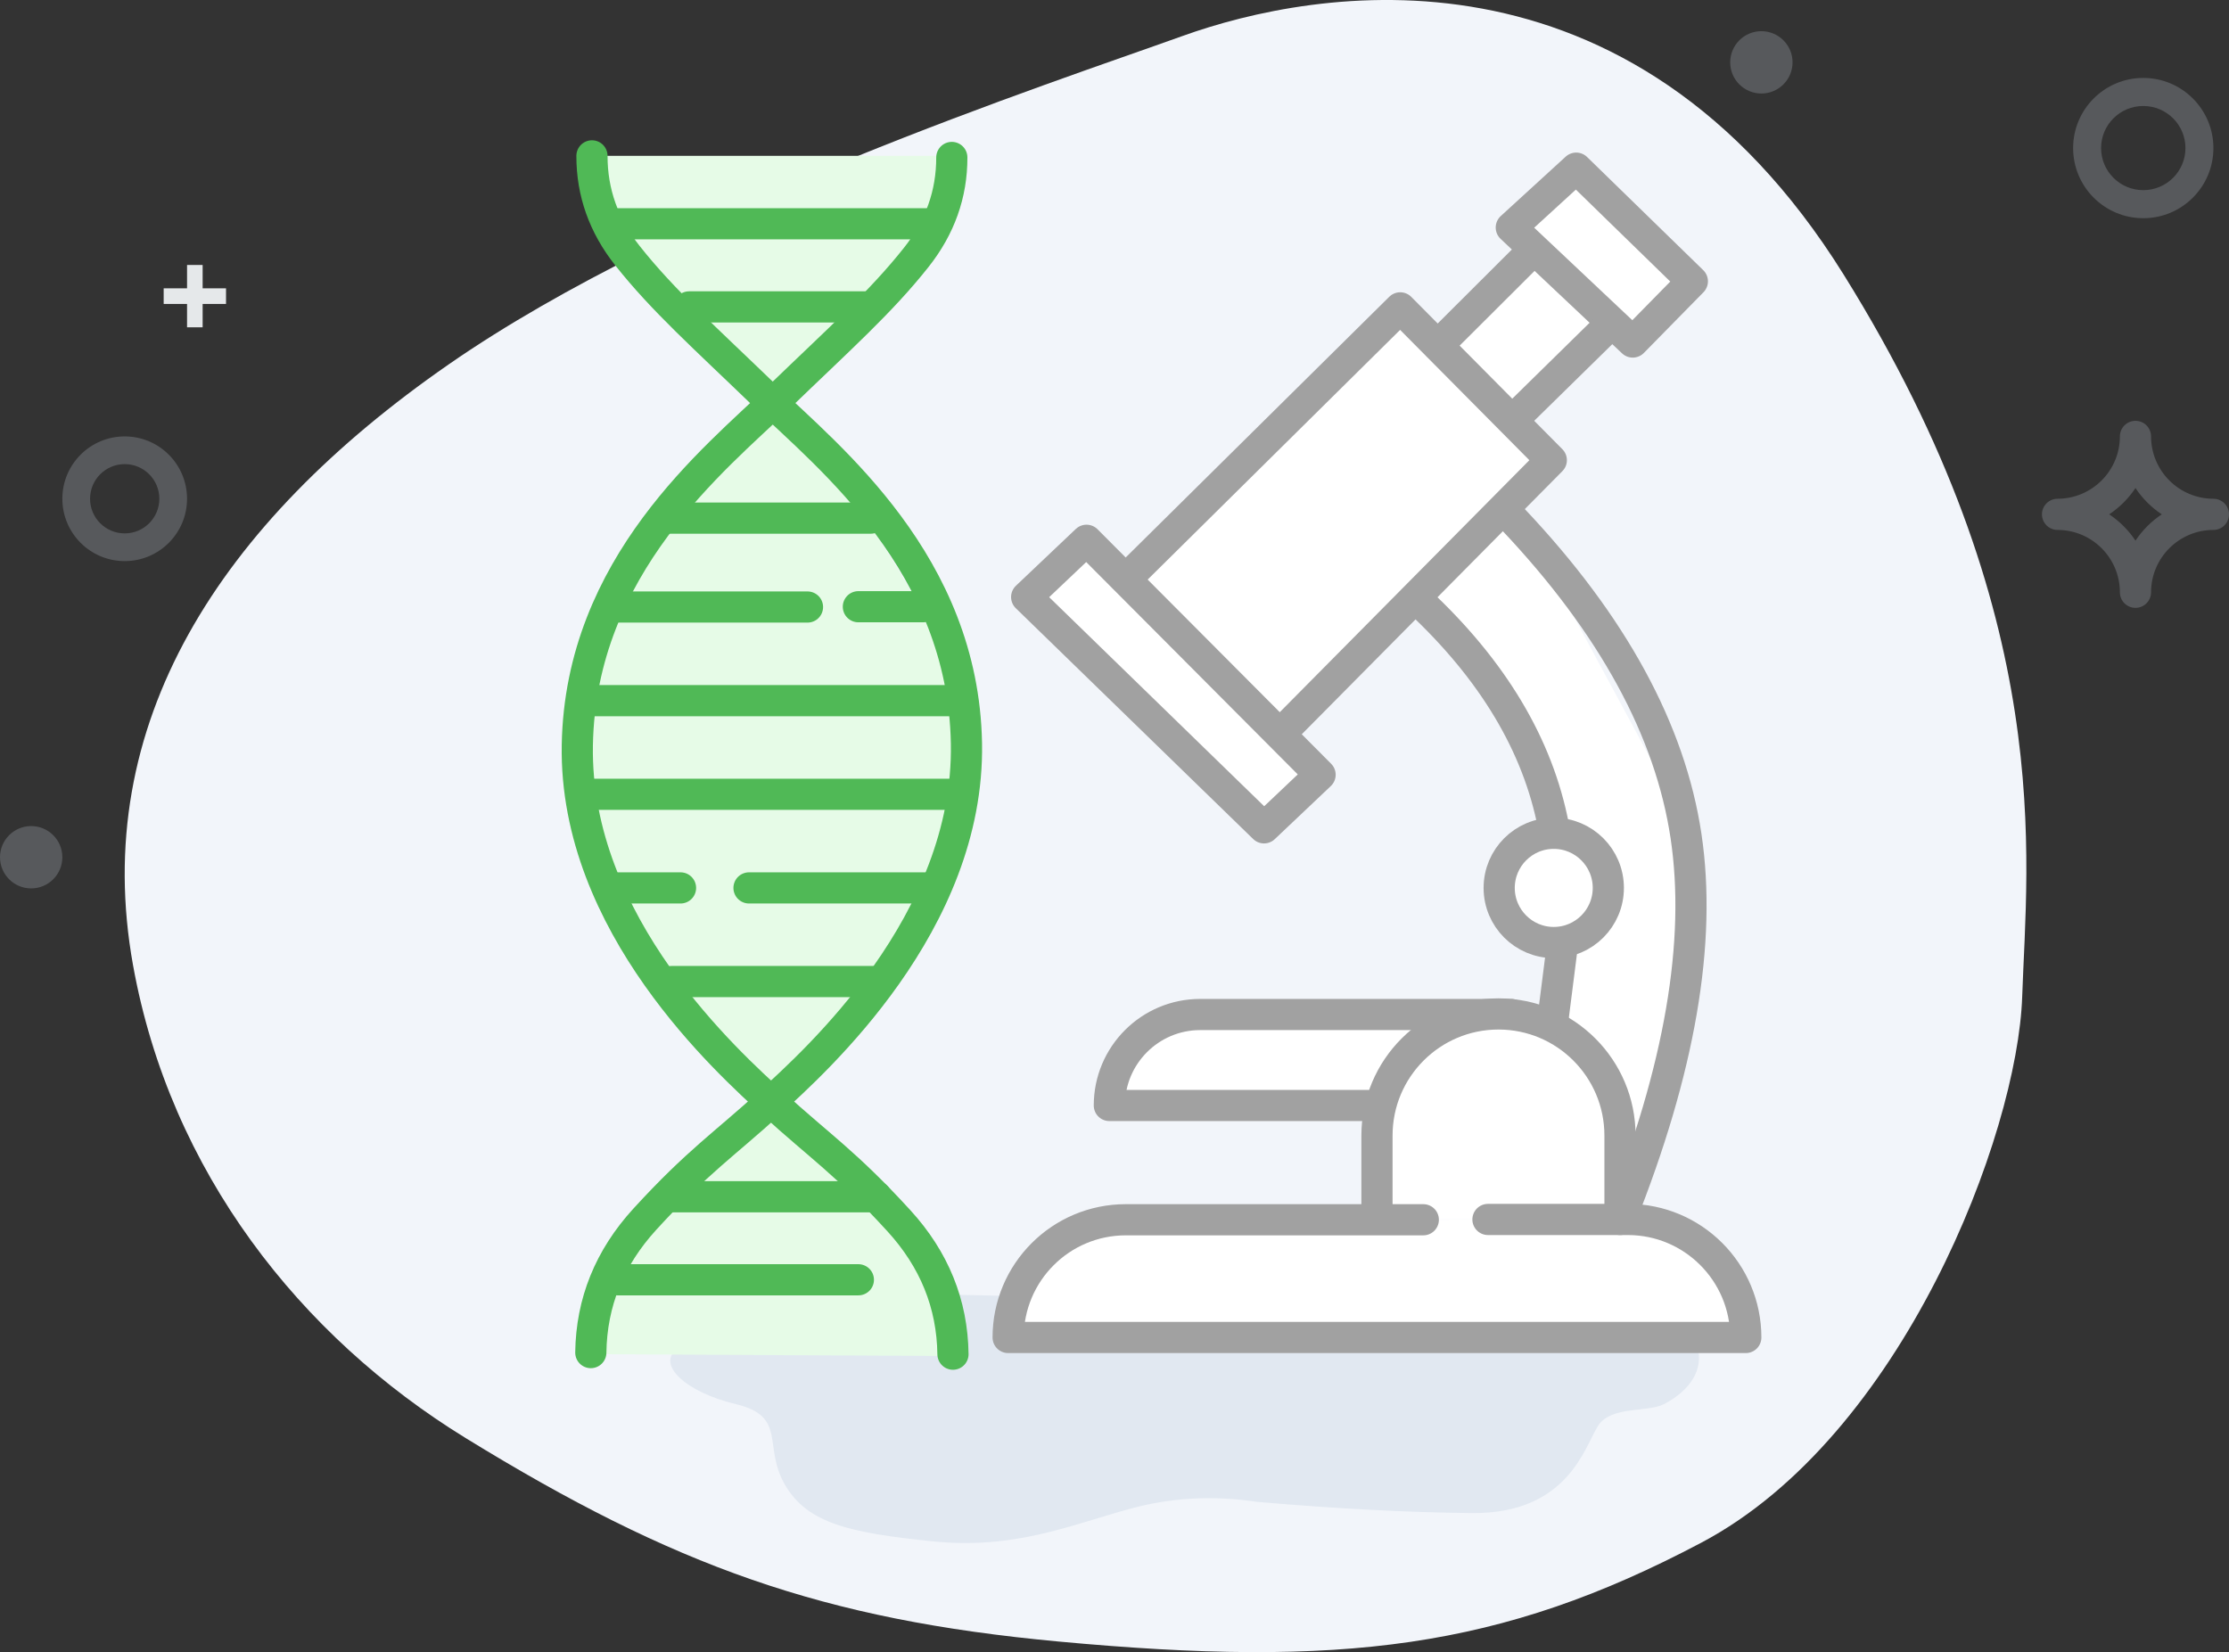 <?xml version="1.0" encoding="UTF-8"?>
<svg width="143px" height="106px" viewBox="0 0 143 106" version="1.1" xmlns="http://www.w3.org/2000/svg" xmlns:xlink="http://www.w3.org/1999/xlink">
    <rect x="0" y="0" width="143" height="106" fill="#333333" stroke="none"/>
    <title>Molecular-Diagnostics</title>
    <g id="Page-1" stroke="none" stroke-width="1" fill="none" fill-rule="evenodd">
        <g id="Lab-Workflow-Management-System" transform="translate(-1115, -7115)">
            <g id="Molecular-Diagnostics" transform="translate(1115, 7115)">
                <path d="M129.733,63.937 C129.437,72.8 122.049,92.155 109.146,98.978 C96.244,105.802 86.062,107.006 67.893,105.318 C52.798,103.916 43.264,100.498 29.864,92.259 C19.256,85.737 10.921,75.169 8.534,61.924 C5.75,46.478 14.056,33.596 28.789,23.377 C43.521,13.158 67.401,5.352 75.859,2.311 C84.317,-0.73 104.533,-4.437 118.274,17.61 C132.014,39.658 130.028,55.073 129.733,63.937 Z" id="Path-9-Copy-3" fill="#F2F5FA" fill-rule="nonzero"></path>
                <path d="M53.885,83.004 C57.045,82.976 64.202,83.107 75.357,83.397 C90.481,83.559 98.906,83.644 100.633,83.651 C103.222,83.663 108.884,85.38 108.994,86.93 C109.103,88.48 107.807,89.548 106.741,90.092 C105.675,90.636 103.357,90.181 102.517,91.487 C101.676,92.792 100.61,97.136 94.435,97.078 C90.319,97.039 85.712,96.798 80.616,96.355 C77.826,95.936 75.126,96.084 72.514,96.799 C68.596,97.871 65.064,99.434 59.784,98.887 C54.505,98.341 51.813,97.744 50.366,95.274 C48.919,92.804 50.525,90.882 47.22,90.092 C43.915,89.301 42.119,87.522 43.433,86.537 C44.748,85.551 49.145,83.044 53.885,83.004 L53.885,83.004 Z" id="Path-10-Copy-3" fill="#E1E8F1" fill-rule="nonzero"></path>
                <path d="M142,32 C139.792,31.997 138.003,30.208 138,28 C138,27.448 137.552,27 137,27 C136.448,27 136,27.448 136,28 C135.997,30.208 134.208,31.997 132,32 C131.448,32 131,32.448 131,33 C131,33.552 131.448,34 132,34 C134.208,34.003 135.997,35.792 136,38 C136,38.552 136.448,39 137,39 C137.552,39 138,38.552 138,38 C138.003,35.792 139.792,34.003 142,34 C142.552,34 143,33.552 143,33 C143,32.448 142.552,32 142,32 L142,32 Z M137,34.687 C136.555,34.018 135.982,33.445 135.313,33 C135.982,32.555 136.555,31.982 137,31.313 C137.445,31.982 138.018,32.555 138.687,33 C138.018,33.445 137.445,34.018 137,34.687 L137,34.687 Z" id="Fill-4" fill="#ABB3BB" fill-rule="nonzero" opacity="0.3"></path>
                <circle id="Oval" fill="#ABB3BB" fill-rule="nonzero" opacity="0.3" cx="2" cy="55" r="2"></circle>
                <circle id="Oval" fill="#ABB3BB" fill-rule="nonzero" opacity="0.3" cx="113" cy="4" r="2"></circle>
                <path d="M8,36 C5.791,36 4,34.209 4,32 C4,29.791 5.791,28 8,28 C10.21,28 12,29.791 12,32 C12,34.209 10.21,36 8,36 L8,36 Z M8,29.778 C6.773,29.778 5.778,30.772 5.778,32 C5.778,33.228 6.773,34.222 8,34.222 C9.228,34.222 10.222,33.228 10.222,32 C10.222,30.772 9.228,29.778 8,29.778 L8,29.778 Z" id="Shape" fill="#ABB3BB" fill-rule="nonzero" opacity="0.3"></path>
                <line x1="12.5" y1="21" x2="12.5" y2="17" id="Line" stroke="#E5E8EA"></line>
                <line x1="12.5" y1="21" x2="12.5" y2="17" id="Line" stroke="#E5E8EA" transform="translate(12.5, 19) rotate(90) translate(-12.5, -19) "></line>
                <path d="M137.5,14 C135.015,14 133,11.985 133,9.5 C133,7.015 135.015,5 137.5,5 C139.985,5 142,7.015 142,9.5 C142,11.985 139.985,14 137.5,14 L137.5,14 Z M137.5,6.8 C136.005,6.8 134.794,8.009 134.794,9.5 C134.794,10.991 136.005,12.2 137.5,12.2 C138.994,12.2 140.206,10.991 140.206,9.5 C140.206,8.009 138.994,6.8 137.5,6.8 L137.5,6.8 Z" id="Shape" fill="#ABB3BB" fill-rule="nonzero" opacity="0.3"></path>
                <g id="Group-5" transform="translate(37, 10)">
                    <path d="M24.069,77 C23.572,73.848 22.783,71.415 21.704,69.702 C20.624,67.99 17.605,65.065 12.646,60.927 L18.068,55.054 C22.693,49.045 25.005,43.49 25.005,38.391 C25.005,33.292 20.988,25.779 12.954,15.852 C16.659,12.641 19.224,10.061 20.65,8.112 C22.077,6.162 23.239,3.458 24.137,0 L0.903,0 C1.318,3.74 2.771,6.781 5.264,9.124 C7.756,11.467 10.052,13.581 12.15,15.464 C4.53,22.685 0.491,30.13 0.035,37.798 C-0.421,45.465 3.588,52.798 12.064,59.795 L11.607,61.647 C10.411,62.095 8.414,63.947 5.614,67.202 C2.815,70.458 1.244,73.685 0.903,76.884 L24.069,77 Z" id="Path-50" fill="#E6FBE7" fill-rule="nonzero"></path>
                    <polygon id="Path-108" fill="#FFFFFF" fill-rule="nonzero" points="67.588 65.632 70.628 57.171 71.484 43.496 61.328 24.664 59.956 23.243 60.819 21.281 61.328 19.04 60.102 16.897 64.389 12.744 66.181 11.007 61.684 6.09 54.896 11.944 54.43 28.946 60.102 35.861 62.619 42.615 63.102 54.224 62.68 56.028 65.793 59.849"></polygon>
                    <path d="M24.137,76.884 C24.094,73.661 22.94,70.81 20.673,68.329 C17.274,64.607 15.523,63.487 12.628,60.834 C9.733,58.182 -0.165,49.335 0.038,37.798 C0.241,26.26 8.896,19.426 12.89,15.567 C16.884,11.708 19.501,9.393 21.785,6.508 C23.308,4.584 24.067,2.449 24.063,0.102" id="Path-27" stroke="#50B956" stroke-width="2" stroke-linecap="round"></path>
                    <path d="M25.005,76.782 C24.963,73.559 23.808,70.707 21.542,68.226 C18.142,64.505 16.391,63.384 13.496,60.732 C10.601,58.08 0.704,49.232 0.906,37.695 C1.109,26.158 9.764,19.324 13.758,15.464 C17.752,11.605 20.369,9.29 22.653,6.405 C24.176,4.482 24.935,2.347 24.931,0" id="Path-27" stroke="#50B956" stroke-width="2" stroke-linecap="round" transform="translate(12.954, 38.391) scale(-1, 1) translate(-12.954, -38.391) "></path>
                    <line x1="2.596" y1="72.11" x2="18.068" y2="72.11" id="Path-28" stroke="#50B956" stroke-width="2" stroke-linecap="round"></line>
                    <line x1="6.073" y1="66.783" x2="19.218" y2="66.783" id="Path-29" stroke="#50B956" stroke-width="2" stroke-linecap="round"></line>
                    <line x1="6.073" y1="52.976" x2="19.218" y2="52.976" id="Path-30" stroke="#50B956" stroke-width="2" stroke-linecap="round"></line>
                    <line x1="7.209" y1="9.691" x2="18.744" y2="9.691" id="Path-31" stroke="#50B956" stroke-width="2" stroke-linecap="round"></line>
                    <line x1="2.079" y1="4.357" x2="23.002" y2="4.357" id="Path-32" stroke="#50B956" stroke-width="2" stroke-linecap="round"></line>
                    <line x1="5.915" y1="23.243" x2="18.864" y2="23.243" id="Path-33" stroke="#50B956" stroke-width="2" stroke-linecap="round"></line>
                    <line x1="14.804" y1="28.946" x2="2.596" y2="28.946" id="Path-34" stroke="#50B956" stroke-width="2" stroke-linecap="round"></line>
                    <line x1="18.068" y1="28.927" x2="22.213" y2="28.927" id="Path-35" stroke="#50B956" stroke-width="2" stroke-linecap="round"></line>
                    <line x1="0.903" y1="34.954" x2="24.137" y2="34.954" id="Path-36" stroke="#50B956" stroke-width="2" stroke-linecap="round"></line>
                    <path d="M59.956,55.09 L40.001,55.09 C36.78,55.09 34.169,57.703 34.169,60.927 L34.169,60.927 L34.169,60.927 L51.339,60.927" id="Path-46" stroke="#A1A1A1" stroke-width="2" fill="#FFFFFF" fill-rule="nonzero" stroke-linecap="round" stroke-linejoin="round"></path>
                    <path d="M51.339,68.24 L51.339,62.857 C51.339,58.548 54.829,55.054 59.134,55.054 C63.439,55.054 66.93,58.548 66.93,62.857 L66.93,68.24 L66.93,68.24" id="Path-45" stroke="#A1A1A1" stroke-width="2" fill="#FFFFFF" fill-rule="nonzero" stroke-linecap="round" stroke-linejoin="round"></path>
                    <line x1="22.535" y1="46.968" x2="11.052" y2="46.968" id="Path-37" stroke="#50B956" stroke-width="2" stroke-linecap="round"></line>
                    <line x1="6.659" y1="46.968" x2="2.658" y2="46.968" id="Path-37" stroke="#50B956" stroke-width="2" stroke-linecap="round"></line>
                    <line x1="24.137" y1="40.961" x2="0.903" y2="40.961" id="Path-38" stroke="#50B956" stroke-width="2" stroke-linecap="round"></line>
                    <path d="M54.311,68.259 L35.224,68.259 C31.056,68.259 27.677,71.641 27.677,75.812 L27.677,75.812 L27.677,75.812 L75,75.812 C75,71.63 71.613,68.24 67.435,68.24 L58.459,68.24 L58.459,68.24" id="Path-39" stroke="#A1A1A1" stroke-width="2" fill="#FFFFFF" fill-rule="nonzero" stroke-linecap="round" stroke-linejoin="round"></path>
                    <polyline id="Path-41" stroke="#A1A1A1" stroke-width="2" fill="#FFFFFF" fill-rule="nonzero" stroke-linecap="round" stroke-linejoin="round" points="35.533 26.862 52.83 9.752 62.523 19.525 45.259 36.956"></polyline>
                    <line x1="55.244" y1="12.158" x2="61.328" y2="6.09" id="Path-42" stroke="#A1A1A1" stroke-width="2" stroke-linecap="round" stroke-linejoin="round"></line>
                    <polygon id="Path-40" stroke="#A1A1A1" stroke-width="2" fill="#FFFFFF" fill-rule="nonzero" stroke-linecap="round" stroke-linejoin="round" points="32.705 24.664 47.689 39.707 44.093 43.114 28.865 28.306"></polygon>
                    <polygon id="Path-43" stroke="#A1A1A1" stroke-width="2" fill="#FFFFFF" fill-rule="nonzero" stroke-linecap="round" stroke-linejoin="round" points="59.956 4.598 67.748 11.944 71.572 8.049 64.12 0.789"></polygon>
                    <line x1="60.102" y1="16.897" x2="66.103" y2="11.007" id="Path-44" stroke="#A1A1A1" stroke-width="2" fill="#FFFFFF" fill-rule="nonzero" stroke-linecap="round" stroke-linejoin="round"></line>
                    <path d="M60.102,23.354 C66.463,30.094 70.151,36.858 71.166,43.646 C72.18,50.434 70.768,58.632 66.93,68.24" id="Path-47" stroke="#A1A1A1" stroke-width="2" stroke-linecap="round" stroke-linejoin="round"></path>
                    <path d="M54.43,28.946 C59.092,33.421 61.865,38.271 62.75,43.496" id="Path-48" stroke="#A1A1A1" stroke-width="2" stroke-linecap="round" stroke-linejoin="round"></path>
                    <ellipse id="Oval" stroke="#A1A1A1" stroke-width="2" fill="#FFFFFF" fill-rule="nonzero" stroke-linecap="round" stroke-linejoin="round" cx="62.68" cy="46.968" rx="3.501" ry="3.504"></ellipse>
                    <line x1="62.619" y1="55.466" x2="63.242" y2="50.557" id="Path-49" stroke="#A1A1A1" stroke-width="2" stroke-linecap="round" stroke-linejoin="round"></line>
                </g>
            </g>
        </g>
    </g>
</svg>